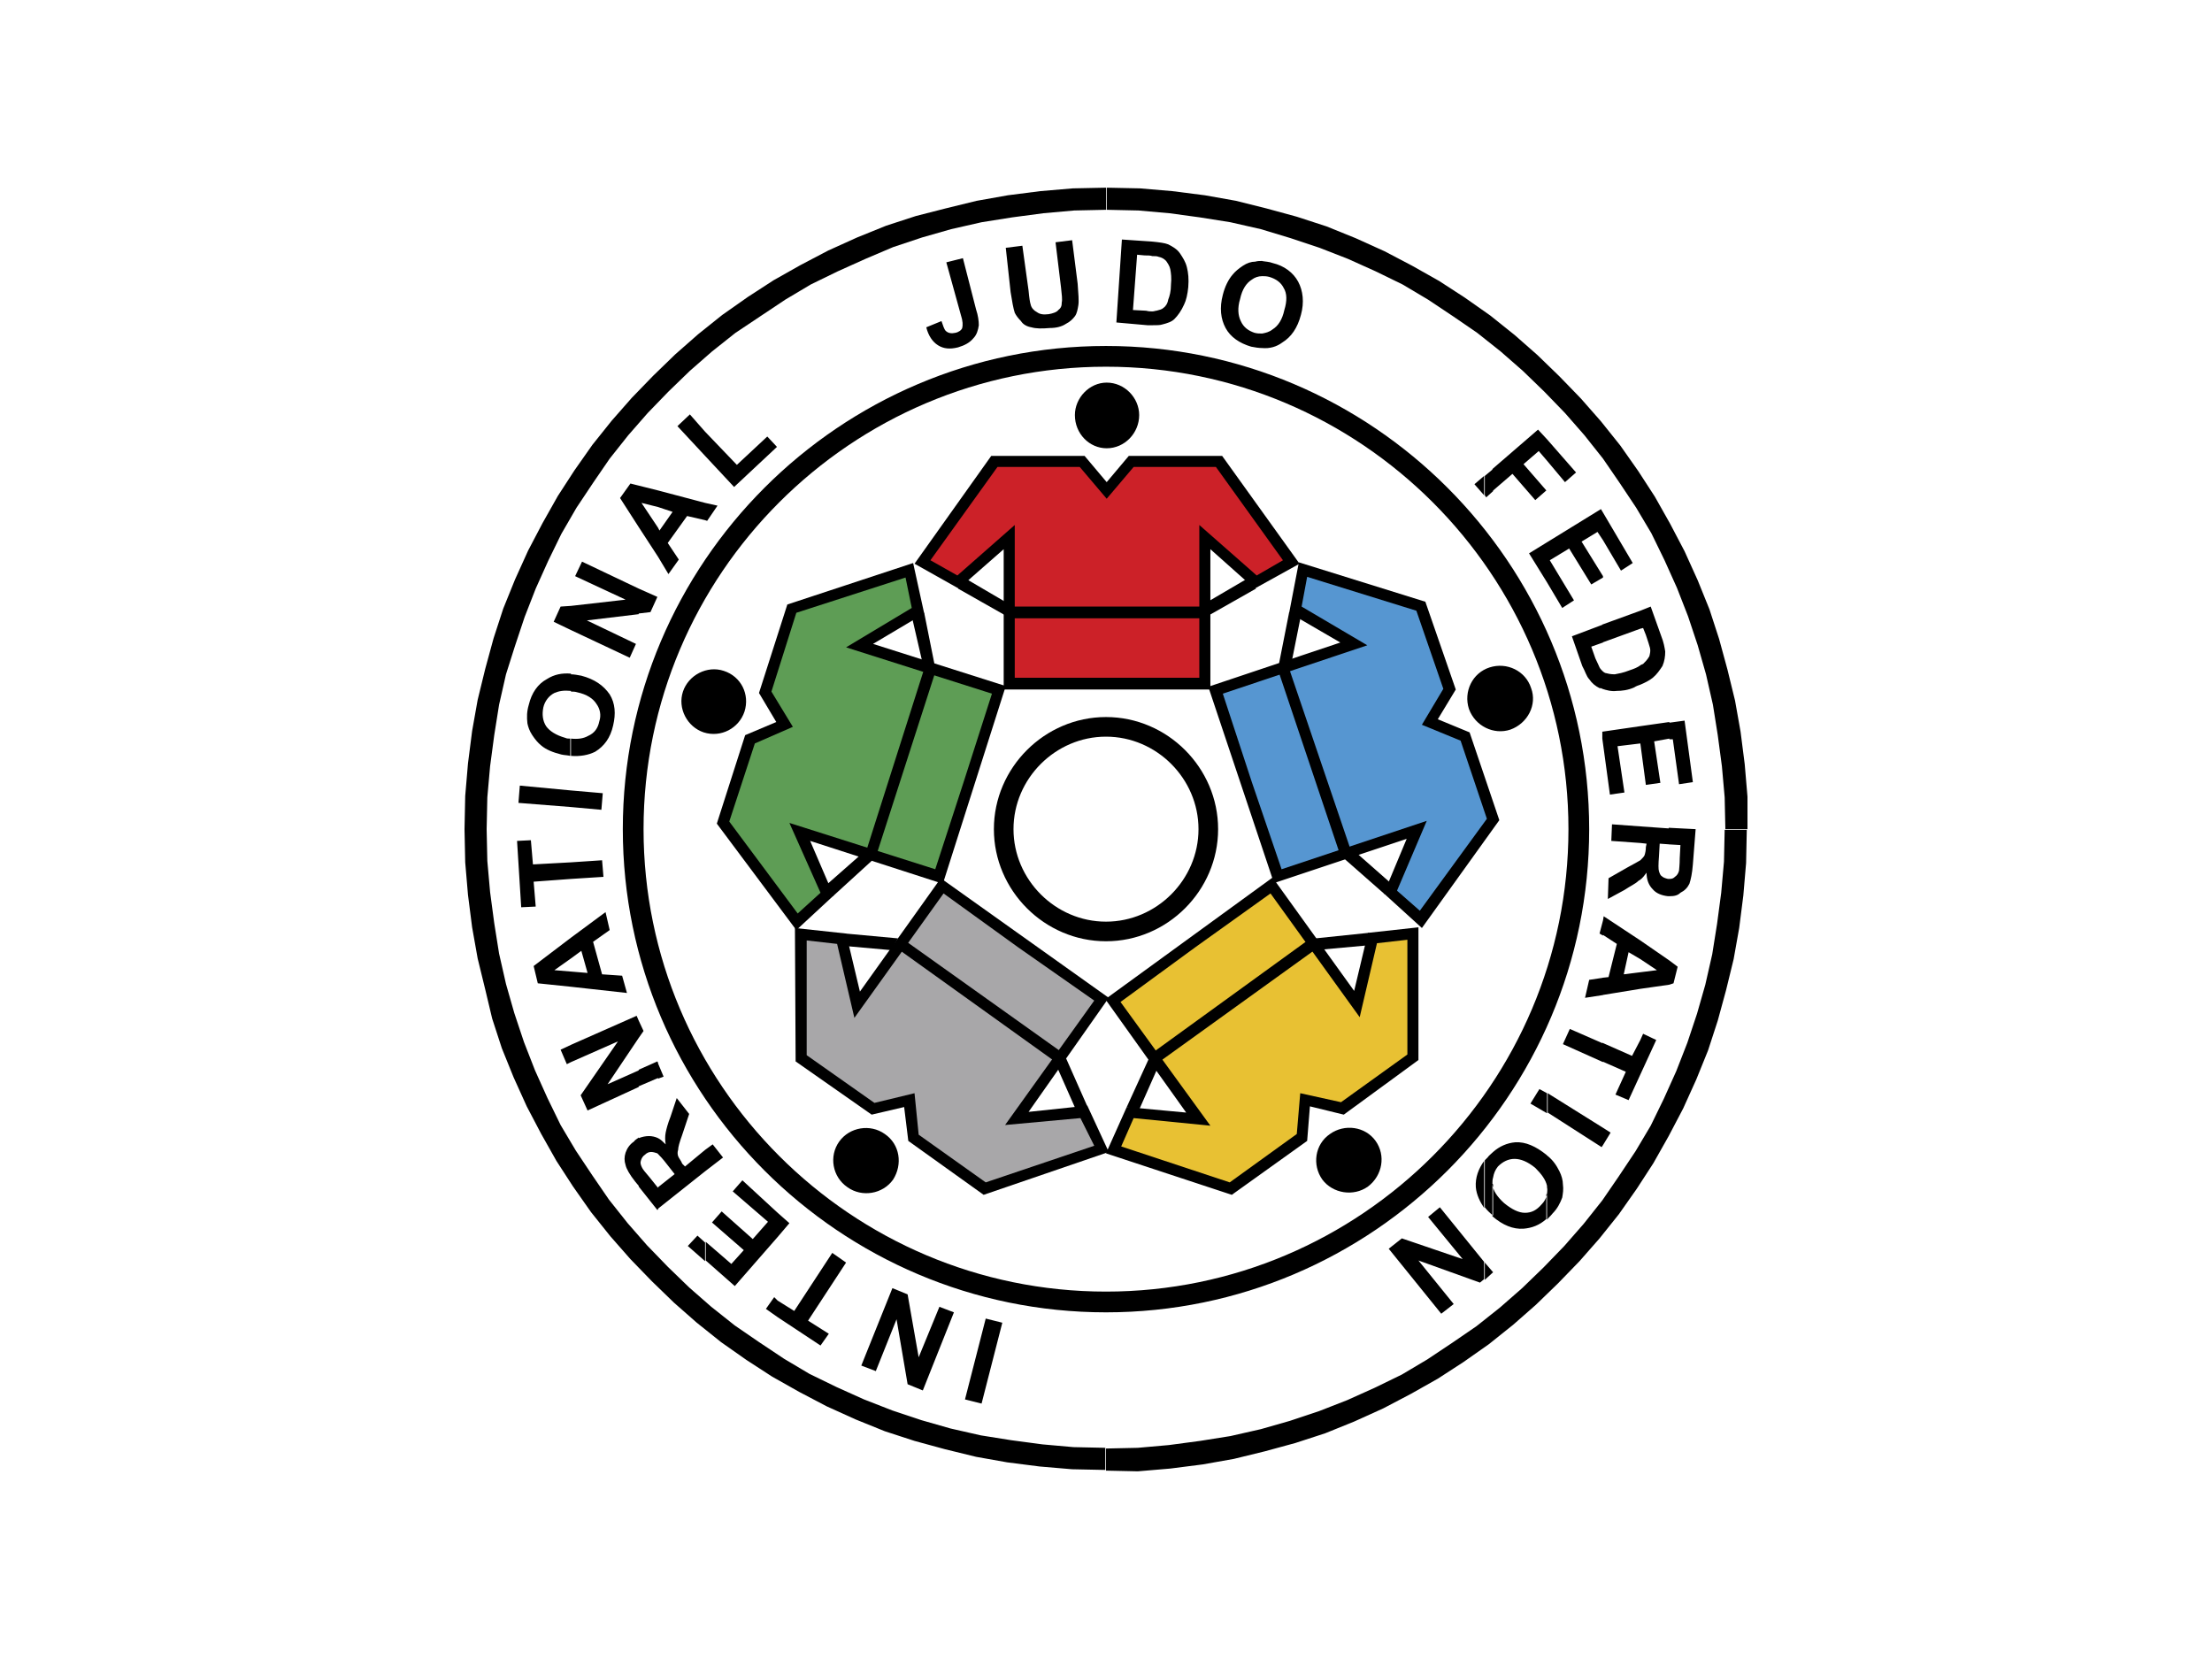 <svg xmlns="http://www.w3.org/2000/svg" viewBox="0 0 640 480"><path d="M0 0h640v480H0" fill="#fff"/><path d="M320.2 139.5l-6.4-7.6h-27l-22.2 31.2 12.8 7.2 13-11.4v40.6h59.8v-40.6l12.8 11.4 13-7.2-22.4-31.2h-27z"/><path d="M224.6 208.9l-5-8.4 8.2-25.6 36.4-12 3.2 14.6-14.8 8.8 38.4 12.2-18.2 57.2-38.4-12.4 6.8 15.8-10.8 10-23-30.8 8.2-25.6z"/><path d="M229.4 210.3l-6.2-10.2 7.2-22.8 31.6-10.2 1.8 8.8-19 11.4 42.2 13.4-8.2 25.6-8.2 25.2-42.2-13.4 9 20.2-6.6 6-19.8-26.6 7.4-22.6z" fill="#5e9d55"/><path d="M241 259.3l11.4-10.4-3.6-1.4-10 8.8zm-43.4-59.2c-1.6 4.8 1.2 10.2 6 11.8 5 1.6 10.2-1.2 11.8-6 1.6-5-1-10.2-6-11.8-4.8-1.6-10.2 1.2-11.8 6m69.8-6.6l-16.8 52.8 3 1 17-52.8zM416 208.1l5.2-8.6-8.8-25.4-36.6-11.4-2.8 14.6 14.8 8.6-38.2 12.8 19 56.8 38.4-12.8-6.6 15.8 11 10 22.4-31.2-8.6-25.4z"/><path d="M411.4 209.7l6.2-10.4-7.8-22.6-31.6-9.8-1.6 8.6 19 11.2-41.8 14 8.4 25.6 8.6 25.2 42-14-8.6 20.2 6.6 5.8 19.4-26.6-7.6-22.6z" fill="#5696d1"/><path d="M373 177.1l-3 15.2 3.8-1.2 2.6-13zm27.6 81.6L389 248.5l3.6-1.6 10 8.8zm42.4-59.6c1.8 4.8-1 10.2-6 12-4.8 1.6-10.2-1-12-6-1.6-5 1-10.4 6-12 5-1.6 10.4 1 12 6m-70-5.6l17.8 52.4-3.2 1-17.6-52.4zM261.6 320.3l1.2 9.8 21.8 15.6 36.2-12.4-6.2-13.4-17 1.8 23.2-33-48.6-34.6-23.4 32.8-4-16.8-14.8-1.6.2 38.6 22 15.4z"/><path d="M264.6 316.3l1.2 12 19.4 13.8 31.4-10.6-4-8-21.8 2 25.8-36-22-15.4-21.6-15.6-25.8 36-5-21.4-8.8-1v33.2l19.6 13.8z" fill="#a8a7a9"/><path d="M314.6 320.1l-6.2-14-2.4 3 5.4 12.2zm-70-50l15.2 1.4-2 3.4-13.4-1.2zm.6 73.4c-4.4-3-5.4-9-2.4-13.2 3-4.2 9-5.2 13.2-2.2 4.4 3 5.2 8.8 2.4 13.2-3 4.2-9 5.2-13.2 2.2m60-36.4L260 274.7l1.8-2.6 45.2 32.2zm73.8 13l-.8 10-21.8 15.6-36.4-12 6-13.4 17.2 1.6-23.4-32.8 48.4-35.2 23.6 32.8 4-16.8 14.6-1.6v38.4l-21.6 15.8z"/><path d="M376.2 316.3l-1 11.8-19.4 14-31.4-10.4 3.6-8.2 22.2 2.2-26-35.8 21.6-15.8 21.8-15.6 25.8 35.8 5-21.4 8.8-1v33.2L388 318.9z" fill="#e8c133"/><path d="M326 320.3l6.4-14 2.4 3-5.4 12.2zm70-50.4l-15.4 1.6 2.2 3.2 13.2-1.2zm-.2 73.4c4.2-3.2 5.2-9 2.2-13.2-3-4.2-9-5-13.2-2-4.4 3-5.2 9-2.2 13.2 3 4 9 5 13.2 2m-60.2-36.2l45-32.4-2-2.8-45 32.6zm-58.4-136.8l13.4 7.6.2-3.8-11.6-6.8zm86.2 0l-13.4 7.6-.2-4 11.6-6.8z"/><path d="M320.2 144.3l-7.8-9.2h-23.8l-19.4 27 7.8 4.4 16.6-14.6v44.2H347v-44.2l16.6 14.6 7.6-4.4-19.4-27H328z" fill="#cc2128"/><path d="M320.2 129.7c5.2 0 9.4-4.4 9.4-9.6 0-5-4.2-9.4-9.4-9.4-5 0-9.2 4.4-9.2 9.4 0 5.4 4.2 9.6 9.2 9.6m-52.8 47.6l3 15-3.6-1-3-13zm25.2-1.8H348v3.4h-55.4z"/><path d="M320 269.5c16.2 0 29.6-13.4 29.6-29.6 0-16.2-13.4-29.6-29.6-29.6-16.2 0-29.6 13.4-29.6 29.6 0 16.2 13.4 29.6 29.6 29.6z" fill="none" stroke="#000" stroke-width="5.674"/><path d="M320 103.1c75.4 0 136.8 61.4 136.8 136.8S395.4 376.7 320 376.7s-136.8-61.4-136.8-136.8S244.6 103.1 320 103.1z" fill="none" stroke="#000" stroke-width="6"/><path d="M505.6 239.9h-6.4l-.2-9.2-.8-9-1.2-9-1.4-8.8-2-8.8-2.4-8.4-2.8-8.4-3.2-8.2-3.6-8-3.8-7.8-4.4-7.4-4.8-7.2-4.8-7-5.4-6.8-5.6-6.4-6-6.2-6.2-6-6.4-5.6-6.8-5.4-7-4.8-7.2-4.8-7.4-4.4-7.8-3.8-8-3.6-8.2-3.2-8.4-2.8-8.6-2.6-8.8-2-8.8-1.4-8.8-1.2-9-.8-9.2-.2v-6.4l9.6.2 9.4.8 9.4 1.2 9 1.6 8.8 2.2 8.8 2.4 8.6 2.8 8.4 3.4 8.4 3.8 8 4.2 7.8 4.4 7.4 4.8 7.4 5.2 7 5.6 6.6 5.8 6.4 6.2 6.2 6.4 5.8 6.6 5.6 7 5.2 7.4 4.8 7.4 4.4 7.8 4.2 8 3.8 8.4 3.4 8.4 2.8 8.6 2.4 8.8 2.2 9 1.6 9 1.2 9.4.8 9.4zM320 425.5v-6.4l9.2-.2 9-.8 9-1.2 8.8-1.4 8.8-2 8.4-2.4 8.4-2.8 8.2-3.2 8-3.6 7.8-3.8 7.4-4.4 7.2-4.8 7-4.8 6.8-5.4 6.4-5.6 6.2-6 6-6.2 5.6-6.4 5.4-6.8 4.8-7 4.8-7.2 4.4-7.4 3.8-7.8 3.6-8 3.2-8.2 2.8-8.4 2.4-8.4 2-8.8 1.4-8.8 1.2-9 .8-9 .2-9.2h6.4l-.2 9.6-.8 9.4-1.2 9.4-1.6 9-2.2 9-2.4 8.8-2.8 8.6-3.4 8.4-3.8 8.4-4.2 8-4.4 7.8-4.8 7.4-5.2 7.4-5.6 7-5.8 6.6-6.2 6.4-6.4 6.2-6.6 5.8-7 5.6-7.4 5.2-7.4 4.8-7.8 4.4-8 4.2-8.4 3.8-8.4 3.4-8.6 2.8-8.8 2.4-9 2.2-9 1.6-9.4 1.2-9.4.8zM134.4 239.9h6.4l.2 9.2.8 9 1.2 9 1.4 8.8 2 8.8 2.4 8.4 2.8 8.4 3.2 8.2 3.6 8 3.8 7.8 4.4 7.4 4.8 7.2 4.8 7 5.4 6.8 5.6 6.4 6 6.2 6.2 6 6.4 5.6 6.8 5.4 7 4.8 7.2 4.8 7.4 4.4 7.8 3.8 8 3.6 8.2 3.2 8.4 2.8 8.4 2.4 8.8 2 8.8 1.4 9 1.2 9 .8 9.2.2v6.4l-9.6-.2-9.4-.8-9.4-1.2-9-1.6-9-2.2-8.8-2.4-8.6-2.8-8.4-3.4-8.4-3.8-8-4.2-7.8-4.4-7.4-4.8-7.4-5.2-7-5.6-6.6-5.8-6.4-6.2-6.2-6.4-5.8-6.6-5.6-7-5.2-7.4-4.8-7.4-4.4-7.8-4.2-8-3.8-8.4-3.4-8.4-2.8-8.6-2-8.4-2.2-9-1.6-9-1.2-9.4-.8-9.4zM320 54.3v6.4l-9.2.2-9 .8-9 1.2-8.8 1.4-8.8 2-8.4 2.4-8.4 2.8-8 3.4-8 3.6-7.8 3.8-7.4 4.4-7.2 4.8-7.2 4.8-6.8 5.4-6.4 5.6-6.2 6-6 6.2-5.6 6.4-5.4 6.8-4.8 7-4.8 7.2-4.4 7.6-3.8 7.8-3.6 8-3.2 8.2-2.8 8.4-2.6 8.2-2 8.8-1.4 8.8-1.2 9-.8 9-.2 9.2h-6.4l.2-9.6.8-9.4 1.2-9.4 1.6-9 2.2-9 2.4-8.8 2.8-8.6 3.4-8.4 3.8-8.4 4.2-8 4.4-7.8 4.8-7.4 5.2-7.4 5.6-7 5.8-6.6 6.2-6.4 6.4-6.2 6.6-5.8 7-5.6 7.4-5.2 7.4-4.8 7.8-4.4 8-4.2 8.4-3.8 8.4-3.4 8.6-2.8 8.6-2.2 9-2.2 9-1.6 9.4-1.2 9.4-.8z"/><path d="M483 284.9v-7l2.4 1.8-1.2 4.8zm0-25.6v-5c.8 0 1.2-.2 1.6-.6.6-.4 1-1 1.2-1.8 0-.4.2-1.6.2-3.6l.2-3.8-3.4-.2v-4.8l7.8.4-.8 10.2c-.2 2.6-.6 4.4-1 5.6-.6 1.2-1.4 2-2.6 2.6-.8.8-1.8 1-3.2 1m0-45.4v-4.8l4.4-.6 2.4 17.8-4 .6-1.8-13zm0-5v4.8l-4.4.8 1.8 12-4.2.6-1.6-12v-5zm0 30.8v4.6l-2.8-.2-.2 3.6c-.2 2.4-.2 3.8 0 4.4.2.6.4 1.2.8 1.4.4.4 1 .6 1.8.8h.4v5h-.4c-1.8-.2-3.4-.8-4.4-2-1.2-1.2-1.8-2.8-1.8-4.8-.6.8-1.2 1.6-1.8 2v-5.6l.2-.2c.4-.4.8-.8 1-1.2.2-.6.4-1.4.4-2.4l.2-1-1.8-.2v-4.8zm0 38.2v7l-8.4 1.2v-4.8l4.8-.6-4.8-3.2v-5.4zm-8.4 33v-10l.8-1.8 3.8 1.8zm0-112.8v-5.6c.2-.2.4-.2.8-.4.8-.8 1.2-1.2 1.8-2.2.2-.8.4-1.6.2-2.4-.2-.8-.6-2-1.2-3.8l-.8-2-.8.2v-5.2l3-1.2 3 8.4c.8 2 1 3.4 1.2 4.6 0 1.4-.2 2.8-.8 4.2-.8 1.2-1.6 2.4-2.8 3.4-1 .8-2.2 1.4-3.6 2m0-21.4v5.2l-11 4v-5.2zm0 15.8v5.6c-.6.2-1.2.4-1.8.8-1.8.8-3.6 1-5 1-1.6.2-3-.2-4.2-.6v-5.2c.2.2.4.4.8.6.8.2 1.6.4 2.8.4 1-.2 2.4-.4 4.4-1.2 1.2-.4 2.2-.8 3-1.4m0 17.6v5l-6.6.8 2 13.4-4.2.6-2.2-16.2v-2zm0 29v4.8l-8.4-.6.2-4.8zm0 9.8v5.6c-.2.2-.4.2-.6.4-.8.8-2.2 1.4-4 2.6l-4.8 2.6.2-6 5.6-3.2c1.8-1 3-1.6 3.6-2m0 23.2v5.4l-3.4-2-1.4 6.4 4.8-.6v4.8l-11 1.8v-5l1.8-.2 2.4-9.6-4-2.6v-4.2l.2-1.2zm0 28.8v10l-3.4 7.4-3.8-1.6 3-6.6-6.8-3v-5.4l8.6 3.8zm-10.8 30.4v-5l2.2 1.4zm0-164.2v-.4zm0-10.8v-8l8.6 14.6-3.4 2.2zm0-8v8l-1.6-2.4-4.6 2.8 6.2 10v.4l-3.4 2-6.4-10.4-5.6 3.4 7 11.6-3.4 2.2-4.4-7.4v-11.6l15.6-9.6zm0 32.4v5.2l-3.4 1.2 1.2 3.4c.6 1.2 1 2.2 1.2 2.6.2.4.6.8.8 1v5.2c-.2-.2-.6-.2-.8-.2-1.2-.6-2.2-1.4-3-2.6-.8-.8-1.2-2.4-2-3.8l-3-8.6zm0 31v2l-.2-2zm0 54.6v4.4l-1-.6zm0 16.6v5l-5.2.8 1.2-5.2zm0 19v5.4l-11.6-5.2 2-4.4zm0 24.4v5l-.4.6-15.6-10v-5.6zm-16.2 26.6v-7.4c0-.6.2-1.2 0-2v-9.2c1.8 1.4 2.8 3 3.6 4.6.6 1.2 1 2.6 1 3.8.2 1.4 0 2.6-.2 3.8-.6 1.6-1.4 3.2-2.8 4.6-.6.8-1.2 1.2-1.6 1.8m0-219.6v-6.2l8.4 9.6-3.2 2.8zm0-6.2v6.2l-2.4-2.8-4.4 3.8 6.6 7.6-3.2 2.8-6.6-7.6-5.8 5v-6.4l13.2-11.4zm0 29.8v11.6l-5.2-8.4zm0 159.4v5.8l-4.8-2.8 2.6-4.2zm0 18v8.8c-.4-1.8-1.6-3.4-3.4-5.2-2.2-1.8-4.2-2.6-6-2.6-1.8 0-3.4.8-4.8 2.2-.8 1-1.2 2-1.4 3.2v-7.4c1.8-1.6 4-2.6 6.4-2.8 3-.2 6 1.2 9 3.6zm0 11.2c-.2 1.2-.8 2.2-1.6 3-1.4 1.6-2.8 2.4-4.8 2.4-1.8 0-3.8-1-6-2.8-2-1.8-3.2-3.6-3.4-5.4v9.2c3 2.6 6 3.8 9 3.6 2.4-.2 4.6-1 6.6-2.8v-7.2zM432 368.3zm0-232.6v6.4l-2 1.8-.4-.6v-5.6zm0 197.6v7.4c-.2.6-.2 1.2-.2 1.8l.2.2v9c-1-.8-1.8-1.6-2.4-2.4v-13.6l.8-.8c.4-.6 1-1 1.6-1.6m0 34.8l-2.4 2.2v-5zm-142 14.6l-6 23.4-4.8-1.2 6-23.4zm139.4-245v5.6l-2.8-3.2zm0 198.2v13.6c-1.2-1.8-2.2-3.8-2.4-6-.2-2.8.8-5.4 2.4-7.6m0 29.2v5l-1.2 1-17.8-6.4 10.2 12.6-3.6 2.8-15.2-18.8 3.8-3 17.6 6-10-12.2 3.4-2.8zm-204.4 16v-4.8l4.8 3 11-16.8 4 2.8-11 16.8 6 3.8-2.4 3.4zm0-23.2v-7l3.4 3zm51 21.8l-9 22.6-4.4-1.8-3.2-18.8-6 15-4.2-1.6 9-22.4 4.4 1.8 3.2 18.2 6-14.6zm-51-28.8v7l-12.4 14.2-8.4-7.4v-5.4l7.4 6.4 3.6-4-9.2-8 2.8-3.2 9 8 4.4-5-10.2-8.8 2.8-3.2zm0 25.4v4.8l-3.4-2.4 2.4-3.4zm-21-37.4v-6.2l2.2-1.6 3 3.8zm0-188.4v-5l3.6.8-3 4.4zm0-18.6v-7l9.2 9.6 8.8-8.2 2.8 3-12.4 11.6zm0-7v7l-8-8.6 3.6-3.4zm0 20.6v5l-5.2-1.2-5.6 7.8 3.2 4.8-3 4.2-3-5v-8.4l.4.8 3.8-5.4-4.2-1.4v-4.8zm0 187.2v6.2l-13.6 10.8v-6.2l4.8-3.8-2.2-2.8c-1.2-1.6-2.2-2.6-2.6-3v-4.6c.8.4 1.4 1 2.2 1.8-.2-1.2-.2-2.4 0-3.4s.6-2.6 1.4-4.6l1.8-5.4 3.6 4.6-2 6c-.8 2.2-1.2 3.6-1.2 4.4-.2.6-.2 1.2 0 1.8.2.6.8 1.2 1.2 2.2l.8.8zm0 26.8v5.4l-5-4.4 2.8-3zm-13.6-47.4v-4.4l1.6 3.8zm0-170.2v4.8l-4.8-1.2 4.8 7.2v8.4l-5.6-8.6v-12zm0 165.6v4.4l-5.6 2.4v-4.8l5.4-2.4zm0 21.8v4.6l-.2-.2c-.6-.2-1.2-.4-1.8-.4-.6 0-1.2.2-1.8.8-.6.4-1 1-1.2 1.8-.2.6 0 1.2.4 2 .2.4.8 1.2 2.2 2.8l2.4 3v6.2l-.2.2-5.4-6.8v-14c1-.4 2-.6 3-.6.8 0 1.8.2 2.6.6m-5.6-29v-5l1.4 3zm0-122.8v-7.2l5.4 2.4-2 4.4zm0-37v12l-5.4-8.4 3-4.2zm0 29.8v7.4l-15 1.8 14.2 6.8-1.8 4-17-8v-7l15.8-1.8-14.6-6.8 2-4.2zm0 125v5l-9 13.4 9-4v4.8l-14.8 6.8-2-4.4 10.8-15.6-13.6 6v-5l19-8.4zm0 33.8v14l-1-1.2c-1.6-2-2.6-3.8-2.8-4.8-.4-1.2-.4-2.4 0-3.6.4-1.2 1.2-2.4 2.4-3.2.4-.6 1-.8 1.4-1.2m-19.6-43.6v-4.4l4.8.4-1.8-6.4-3 2.2v-6l10-7.4 1.2 5.2-4.8 3.4 2.6 9.4 5.8.4 1.4 5zm0-31.2v-4.8l9-.6.4 4.8zm0-20.8v-4.8l9.2.8-.4 4.8zm0-14.8v-5c2 .2 3.6 0 5-.8 1.8-.8 2.8-2.2 3.2-4.2.6-1.8.2-3.6-.8-5-1-1.6-2.8-2.8-5.6-3.4-.6-.2-1.2-.2-1.8-.2v-5c.8 0 2 .2 3 .4 3.8 1 6.4 2.8 8.2 5.4 1.6 2.6 1.8 5.6 1 9-.8 3.6-2.6 6-5.2 7.6-2 1-4.4 1.4-7 1.2m0-43.4v7l-5-2.4 2-4.4zm0 19.6v5c-2-.2-3.4 0-4.8.6-1.6.8-2.8 2.4-3.2 4.2-.4 2-.2 3.8.8 5.4 1 1.4 2.8 2.6 5.6 3.4.4.2.8.2 1.4.2v5c-.8-.2-1.8-.2-2.6-.4-2.4-.6-4.4-1.4-5.8-2.6-1-.8-1.8-1.8-2.6-3s-1.2-2.4-1.4-3.4c-.2-1.8-.2-3.4.4-5.4.8-3.4 2.6-6 5.2-7.4 2.2-1.4 4.4-1.8 7-1.6m0 33.8v4.8l-15.2-1.2.4-5zm0 20.8v4.8l-10.8.8.6 7.2-4.2.2-1.2-19.2 4-.2.6 7zm0 21.8v6l-4.8 3.4 4.8.4v4.4l-9.6-1-1.2-5zm0 31v5l-1.2.6-1.8-4.2zm200-201.6v-4.2c1-.2 2-.4 3-1.2 1.6-1 2.8-2.8 3.4-5.6.8-2.6.8-4.8-.2-6.4-.8-1.6-2.2-2.6-4.2-3.2-.8-.2-1.4-.2-2.2-.2v-4.4c1 .2 2.2.2 3.2.6 3.4.8 6 2.8 7.4 5.4 1.4 2.6 1.8 6 .8 9.6-1 3.8-2.8 6.4-5.4 8-1.6 1.2-3.6 1.8-5.8 1.6m0-25.2v4.4c-1.2 0-2.2.4-3 1-1.6 1-2.8 2.8-3.4 5.6-.8 2.6-.6 4.8.2 6.4.8 1.8 2.2 2.8 4 3.4.8.2 1.4.2 2.2.2v4.2c-1 0-2.2-.2-3.2-.4-3.4-1-6-2.8-7.4-5.4-1.4-2.6-1.8-5.8-.8-9.6.6-2.4 1.6-4.4 2.8-5.8.8-1 1.8-1.8 3-2.6s2.4-1.2 3.6-1.2c.6-.2 1.4-.2 2-.2m-31.8 18.6v-4c.6 0 .8-.2 1.2-.2.8-.2 1.6-.4 2-.8.6-.4 1.2-1.2 1.4-2.4.4-1 .8-2.4.8-4.4.2-1.8 0-3.4-.2-4.4-.2-1-.8-1.8-1.2-2.4-.6-.6-1.2-1-2.2-1.2-.4-.2-1-.2-1.8-.2v-4.2c2 .2 3.6.4 4.6.8 1.2.6 2.6 1.4 3.4 2.6.8 1.2 1.6 2.4 2 4 .4 1.6.6 3.4.4 5.8-.2 2-.6 3.8-1.2 5-.8 1.8-1.8 3.2-2.8 4.2-.8.8-2 1.2-3.6 1.6-.6.2-1.6.2-2.8.2m-59.6-18.2l4.8-1.2 3.8 14.8c.6 1.8.8 3.4.8 4.6-.2 1.4-.6 2.8-1.6 3.8-1 1.2-2.4 2-4.4 2.6-2.4.6-4.2.4-5.8-.6-1.6-1-2.8-2.8-3.4-5.2l4.4-1.8c.4 1.2.8 2.4 1.2 2.8.8.8 1.8.8 2.8.6 1-.2 1.8-.8 2-1.4.2-.8.2-2-.4-3.8zm59.6-6v4.2c-.6-.2-1.2-.2-2.2-.2l-2.2-.2-1.2 16 3.8.2c.8.2 1.2.2 1.8.2v4H332l-9-.8 1.6-24zM291 71.7l4.8-.6 1.8 13c.2 2.2.4 3.4.6 4 .2 1 1 1.8 1.8 2.2.8.6 1.8.8 3.4.6 1.2-.2 2.4-.6 2.8-1.2.8-.6 1-1.2 1-2.2.2-.8 0-2.4-.2-4.2l-1.6-13.2 4.8-.6 1.6 12.6c.2 2.8.4 5 .2 6.2-.2 1.2-.4 2.4-1 3.2-.6.8-1.4 1.6-2.6 2.2-1.2.8-2.8 1.2-4.6 1.2-2.4.2-4 .2-5.4-.2-1.2-.2-2.4-.8-3-1.8-.8-.8-1.4-1.6-1.8-2.4-.4-1.2-.8-3.4-1.2-6z"/></svg>